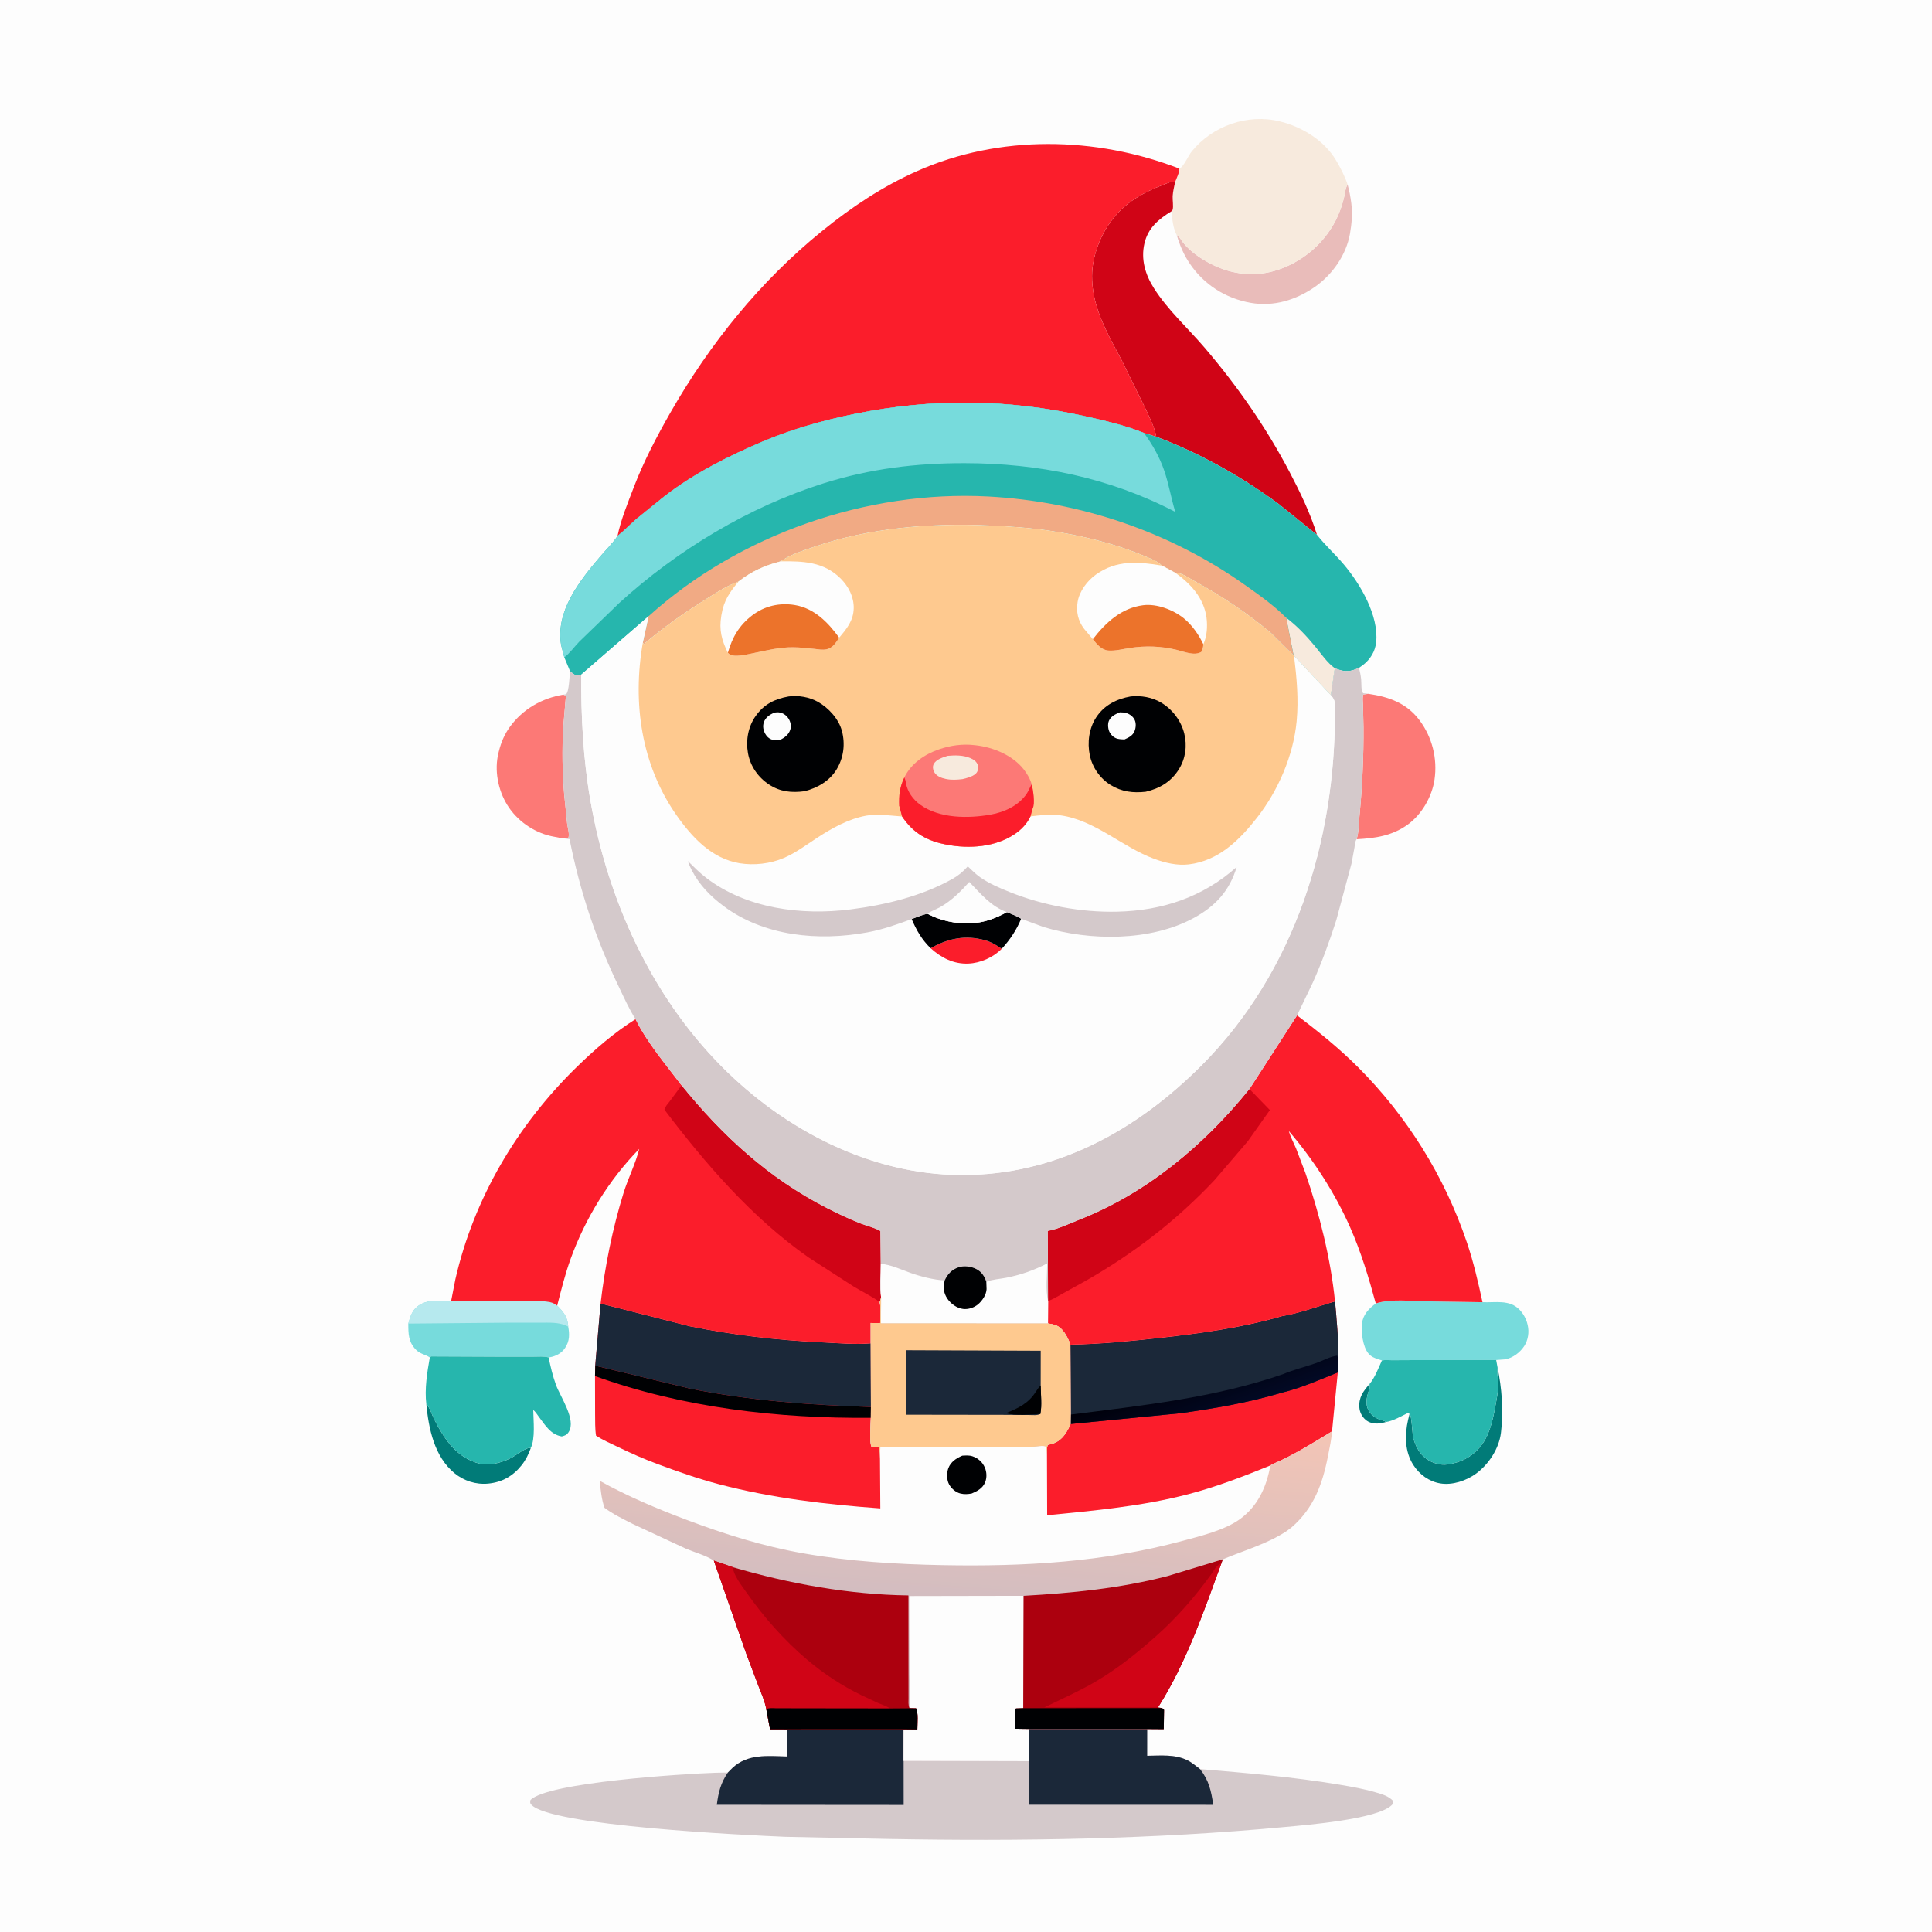 <svg version="1.1" xmlns="http://www.w3.org/2000/svg" style="display: block;" viewBox="0 0 2048 2048" width="1024" height="1024">
<defs>
	<linearGradient id="Gradient1" gradientUnits="userSpaceOnUse" x1="1269.16" y1="1452.85" x2="1286.67" y2="1500.91">
		<stop class="stop0" offset="0" stop-opacity="1" stop-color="rgb(0,0,10)"/>
		<stop class="stop1" offset="1" stop-opacity="1" stop-color="rgb(2,9,36)"/>
	</linearGradient>
	<linearGradient id="Gradient2" gradientUnits="userSpaceOnUse" x1="1027.81" y1="1492.11" x2="1012.55" y2="1693.53">
		<stop class="stop0" offset="0" stop-opacity="1" stop-color="rgb(243,197,182)"/>
		<stop class="stop1" offset="1" stop-opacity="1" stop-color="rgb(211,189,192)"/>
	</linearGradient>
</defs>
<path transform="translate(0,0)" fill="rgb(253,253,253)" d="M -0 -0 L 2048 0 L 2048 2048 L -0 2048 L -0 -0 z"/>
<path transform="translate(0,0)" fill="rgb(1,123,120)" d="M 1451.74 1467.2 L 1452.02 1468.77 C 1452.41 1471.56 1451.11 1473.65 1450.32 1476.22 C 1447.54 1485.25 1447.39 1493.76 1455.18 1500.56 C 1458.65 1503.58 1462.07 1504.78 1466.43 1506.01 C 1468.2 1506.51 1467.51 1506.23 1469.08 1507.44 C 1466.68 1508.11 1464.27 1508.7 1461.78 1508.93 C 1456.64 1509.4 1451.35 1508.41 1447.39 1504.87 C 1443.66 1501.54 1441.33 1496.93 1440.97 1491.95 C 1440.2 1481.38 1445.07 1474.74 1451.74 1467.2 z"/>
<path transform="translate(0,0)" fill="rgb(0,1,3)" d="M 1020.09 1543.06 C 1023.64 1542.88 1027.35 1542.55 1030.78 1543.69 C 1036.73 1545.68 1041.42 1549.79 1043.92 1555.55 C 1046.03 1560.42 1046.29 1566.42 1044.23 1571.38 C 1041.61 1577.7 1035.97 1580.7 1030 1583.18 C 1026.06 1583.9 1022.22 1584.18 1018.27 1583.23 C 1013.23 1582.03 1008.55 1578 1006.08 1573.5 C 1003.45 1568.73 1003.41 1561.53 1005.23 1556.5 C 1007.71 1549.66 1013.74 1545.77 1020.09 1543.06 z"/>
<path transform="translate(0,0)" fill="rgb(1,123,120)" d="M 451.942 1488.56 L 453.162 1489.99 C 456.355 1493.93 457.792 1499.63 460.084 1504.16 C 469.868 1523.5 481.881 1542.54 503.5 1550.03 L 504.969 1550.56 C 517.189 1554.71 531.086 1550.92 542.115 1545.29 C 546.852 1542.87 558.118 1533.63 562.661 1534.95 C 560.475 1541.3 557.147 1547.91 552.945 1553.19 C 543.791 1564.7 532.205 1571.28 517.468 1572.68 C 504.475 1573.91 491.632 1569.78 481.616 1561.5 C 460.412 1543.96 454.356 1514.44 451.942 1488.56 z"/>
<path transform="translate(0,0)" fill="rgb(1,123,120)" d="M 1494.17 1498.94 C 1496.73 1500.6 1496.91 1520.9 1498.4 1525.5 L 1498.92 1527 C 1501.42 1534.48 1505.12 1541.14 1511.5 1545.99 C 1517.9 1550.86 1526.51 1553.46 1534.48 1552.36 C 1549.69 1550.27 1562.7 1543.06 1571.59 1530.36 C 1580.34 1517.87 1583.39 1500.6 1586.01 1485.85 C 1587.51 1477.42 1589.23 1468.08 1587.57 1459.55 C 1587.02 1456.67 1587.19 1454.05 1587.38 1451.14 L 1587.49 1449.74 C 1591.88 1470.96 1593.91 1495.93 1591.2 1517.5 L 1591.03 1518.99 C 1589.03 1535.48 1578.13 1552.18 1564.81 1561.99 C 1554.48 1569.6 1539.54 1574.64 1526.71 1572.46 C 1514.74 1570.44 1504.71 1563.03 1498.22 1552.97 C 1489.02 1538.73 1488.96 1521.05 1492.65 1505.02 L 1494.17 1498.94 z"/>
<path transform="translate(0,0)" fill="rgb(233,188,186)" d="M 1247.43 249.266 C 1249.47 249.483 1252.87 255.701 1254.36 257.5 C 1262.35 267.162 1273.25 274.482 1284.33 280.096 C 1306.51 291.331 1331.02 293.946 1354.84 285.95 C 1384.96 275.839 1409.87 252.389 1420.81 222.357 C 1422.64 217.328 1424.13 212.232 1425.27 207 C 1425.99 203.735 1426.25 199.881 1427.85 196.948 L 1428.54 195.773 C 1430.42 202.404 1431.57 208.613 1432.44 215.429 C 1433.82 226.255 1432.91 237.035 1431.04 247.726 C 1427.11 270.258 1412.37 291.233 1393.75 304.164 C 1373.73 318.071 1350.03 325.346 1325.6 320.981 C 1299.16 316.256 1276.4 301.814 1261.26 279.5 C 1254.8 269.979 1250.68 260.238 1247.43 249.266 z"/>
<path transform="translate(0,0)" fill="rgb(252,121,118)" d="M 597.216 736.368 L 599.886 737.5 L 596.997 771.5 C 595.732 795.046 596.067 818.652 598.054 842.156 L 601.204 873.085 C 601.763 877.285 603.912 884.265 602.5 888.16 L 593.435 888.184 L 583.96 886.282 C 565.267 882.038 547.851 869.717 537.77 853.403 C 527.836 837.327 523.808 816.43 528.429 797.922 L 528.921 796 C 531.218 786.797 534.867 778.267 540.448 770.558 C 554.085 751.72 574.549 739.994 597.216 736.368 z"/>
<path transform="translate(0,0)" fill="rgb(119,219,220)" d="M 478.245 1378.93 L 550.521 1379.53 C 560.631 1379.61 573.239 1378.28 583 1380.32 C 585.833 1380.91 588.33 1382.33 590.64 1384.02 C 597.347 1390.72 601.917 1396.38 602.327 1406.25 C 603.813 1414.52 603.913 1421.46 599.043 1428.83 C 595.232 1434.6 589.12 1437.75 582.477 1438.84 L 581.553 1438.98 C 576.55 1437.54 570.571 1438.17 565.37 1438.17 L 534.54 1438.2 L 457 1437.86 L 455.599 1438.98 C 450.567 1435.56 445.589 1435.54 440.844 1430.68 C 432.791 1422.44 432.821 1413.81 432.816 1403.05 C 434.376 1397.49 436.104 1391.35 440.176 1387.05 C 450.014 1376.67 465.246 1378.89 478.245 1378.93 z"/>
<path transform="translate(0,0)" fill="rgb(182,233,238)" d="M 478.245 1378.93 L 550.521 1379.53 C 560.631 1379.61 573.239 1378.28 583 1380.32 C 585.833 1380.91 588.33 1382.33 590.64 1384.02 C 597.347 1390.72 601.917 1396.38 602.327 1406.25 L 601.45 1405.83 L 599.963 1405.18 C 591.564 1401.45 582.012 1402.12 573.017 1402.09 L 539.552 1402.08 L 432.816 1403.05 C 434.376 1397.49 436.104 1391.35 440.176 1387.05 C 450.014 1376.67 465.246 1378.89 478.245 1378.93 z"/>
<path transform="translate(0,0)" fill="rgb(252,121,118)" d="M 1450.49 735.457 C 1472.15 738.617 1491 745.247 1504.61 763.308 C 1518.15 781.272 1523.93 804.098 1520.65 826.429 C 1518.01 844.414 1507.22 863.154 1492.56 873.881 C 1476.09 885.933 1458 888.626 1438.06 889.626 C 1440.48 882.294 1440.38 872.677 1441.12 864.902 C 1444.12 833.461 1445.57 802.268 1445.36 770.676 L 1444.84 747.406 C 1444.74 743.872 1444.1 739.635 1445.11 736.223 L 1450.49 735.457 z"/>
<path transform="translate(0,0)" fill="rgb(119,219,220)" d="M 1458.38 1381.74 C 1474.03 1376.55 1495.52 1379.32 1512.06 1379.46 L 1571.5 1380.39 C 1585.15 1381.02 1600.26 1377.27 1610.87 1388.47 C 1614.79 1392.62 1617.8 1397.95 1619.1 1403.5 L 1619.38 1404.6 C 1621.16 1412.06 1619.91 1420.44 1615.76 1426.88 C 1611.38 1433.67 1603.56 1439.58 1595.5 1440.99 L 1586 1441.69 L 1498 1441.8 L 1475.76 1441.91 C 1472.34 1441.92 1468.2 1441.43 1464.89 1442.16 L 1461.5 1441.05 C 1457.1 1439.64 1453.58 1438.3 1450.5 1434.65 C 1444.68 1427.73 1442.68 1411.81 1443.76 1402.98 C 1444.95 1393.32 1451.02 1387.27 1458.38 1381.74 z"/>
<path transform="translate(0,0)" fill="rgb(38,182,173)" d="M 1464.89 1442.16 C 1468.2 1441.43 1472.34 1441.92 1475.76 1441.91 L 1498 1441.8 L 1586 1441.69 L 1587.49 1449.74 L 1587.38 1451.14 C 1587.19 1454.05 1587.02 1456.67 1587.57 1459.55 C 1589.23 1468.08 1587.51 1477.42 1586.01 1485.85 C 1583.39 1500.6 1580.34 1517.87 1571.59 1530.36 C 1562.7 1543.06 1549.69 1550.27 1534.48 1552.36 C 1526.51 1553.46 1517.9 1550.86 1511.5 1545.99 C 1505.12 1541.14 1501.42 1534.48 1498.92 1527 L 1498.4 1525.5 C 1496.91 1520.9 1496.73 1500.6 1494.17 1498.94 L 1492.82 1497.64 C 1485.66 1501.08 1476.94 1506.3 1469.08 1507.44 C 1467.51 1506.23 1468.2 1506.51 1466.43 1506.01 C 1462.07 1504.78 1458.65 1503.58 1455.18 1500.56 C 1447.39 1493.76 1447.54 1485.25 1450.32 1476.22 C 1451.11 1473.65 1452.41 1471.56 1452.02 1468.77 L 1451.74 1467.2 C 1457.55 1460.08 1461.08 1450.5 1464.89 1442.16 z"/>
<path transform="translate(0,0)" fill="rgb(38,182,173)" d="M 455.599 1438.98 L 457 1437.86 L 534.54 1438.2 L 565.37 1438.17 C 570.571 1438.17 576.55 1437.54 581.553 1438.98 C 583.62 1448.84 585.886 1458.53 589.341 1468.02 C 593.899 1480.53 611.146 1505.15 602.821 1518 C 600.668 1521.32 599.082 1521.68 595.5 1522.69 C 583.677 1520.75 577.833 1510.67 571.159 1501.84 C 569.504 1499.65 567.497 1496.26 565.257 1494.76 C 565.433 1506.3 567.561 1524.6 562.661 1534.95 C 558.118 1533.63 546.852 1542.87 542.115 1545.29 C 531.086 1550.92 517.189 1554.71 504.969 1550.56 L 503.5 1550.03 C 481.881 1542.54 469.868 1523.5 460.084 1504.16 C 457.792 1499.63 456.355 1493.93 453.162 1489.99 L 451.942 1488.56 C 449.937 1472.52 452.781 1454.82 455.599 1438.98 z"/>
<path transform="translate(0,0)" fill="rgb(247,234,221)" d="M 1249.93 178.654 L 1251.12 178.103 C 1254.85 176.191 1259.95 164.636 1263.14 160.687 C 1285.38 133.176 1322.84 120.183 1357.16 128.792 C 1380.66 134.688 1403.96 149.011 1416.44 170.24 C 1421.21 178.353 1425.63 186.803 1428.54 195.773 L 1427.85 196.948 C 1426.25 199.881 1425.99 203.735 1425.27 207 C 1424.13 212.232 1422.64 217.328 1420.81 222.357 C 1409.87 252.389 1384.96 275.839 1354.84 285.95 C 1331.02 293.946 1306.51 291.331 1284.33 280.096 C 1273.25 274.482 1262.35 267.162 1254.36 257.5 C 1252.87 255.701 1249.47 249.483 1247.43 249.266 C 1243.65 242.739 1242.48 231.602 1241.64 224.081 C 1242.09 223.554 1242.76 223.155 1242.99 222.5 C 1244.12 219.261 1242.85 211.643 1243.09 207.82 C 1243.4 202.88 1244.68 197.788 1245.67 192.934 C 1246.92 189.565 1250.9 181.746 1249.93 178.654 z"/>
<path transform="translate(0,0)" fill="rgb(208,4,22)" d="M 1225.68 462.989 C 1224.21 453.764 1219.09 443.959 1215.32 435.414 L 1189.16 382.174 C 1177.6 360.259 1164.62 338.032 1159.7 313.5 C 1157.58 302.887 1156.87 291.145 1158.56 280.418 C 1162.74 253.898 1177.43 228.723 1199.38 213.189 C 1209.86 205.775 1221.98 200.005 1233.97 195.5 C 1238.11 193.943 1241.22 192.155 1245.67 192.934 C 1244.68 197.788 1243.4 202.88 1243.09 207.82 C 1242.85 211.643 1244.12 219.261 1242.99 222.5 C 1242.76 223.155 1242.09 223.554 1241.64 224.081 C 1228.01 232.423 1216.96 241.634 1213.16 257.979 C 1209.21 274.935 1214.02 290.991 1223.12 305.376 C 1237.89 328.721 1259.05 347.616 1276.9 368.524 C 1311.82 409.427 1342.03 452.795 1367.07 500.477 C 1378.03 521.33 1389.18 544.369 1396.05 566.936 L 1354.88 533.783 C 1315.15 504.699 1271.83 480.324 1225.68 462.989 z"/>
<path transform="translate(0,0)" fill="rgb(251,29,43)" d="M 636.629 1381.84 L 730.815 1405.85 C 777.191 1415.32 823.981 1420.74 871.239 1422.95 C 888.015 1423.74 906.337 1425.48 923.013 1424.03 L 923.217 1491.43 L 923.13 1502.95 C 923.088 1509.41 921.165 1528.95 924 1533.82 L 931.5 1534.2 C 933.092 1537.54 932.675 1542.42 932.811 1546.1 L 933.185 1598.98 C 875.277 1594.74 818.636 1588.13 762.279 1573.39 C 740.286 1567.64 718.756 1560.02 697.45 1552.14 C 682.852 1546.73 668.823 1540.49 654.804 1533.75 C 647.078 1530.04 639.028 1526.54 631.818 1521.88 C 630.634 1514.39 630.933 1506.55 630.809 1498.96 L 630.731 1458.7 L 630.952 1447.67 L 636.629 1381.84 z"/>
<path transform="translate(0,0)" fill="rgb(0,1,3)" d="M 630.952 1447.67 L 730.785 1471.83 C 793.958 1484.67 858.879 1489.49 923.217 1491.43 L 923.13 1502.95 C 824.723 1503.82 723.662 1492.2 630.731 1458.7 L 630.952 1447.67 z"/>
<path transform="translate(0,0)" fill="rgb(27,40,57)" d="M 636.629 1381.84 L 730.815 1405.85 C 777.191 1415.32 823.981 1420.74 871.239 1422.95 C 888.015 1423.74 906.337 1425.48 923.013 1424.03 L 923.217 1491.43 C 858.879 1489.49 793.958 1484.67 730.785 1471.83 L 630.952 1447.67 L 636.629 1381.84 z"/>
<path transform="translate(0,0)" fill="rgb(251,29,43)" d="M 1415.18 1379.59 C 1415.95 1387.32 1420.39 1435.66 1418.37 1439.69 L 1418.13 1454.83 L 1412.03 1517.3 C 1391.95 1529.41 1370.85 1542.82 1349.19 1551.93 L 1346.59 1553.45 C 1317.97 1565.14 1289.42 1576.13 1259.46 1583.95 C 1210.48 1596.74 1160.22 1601.29 1110.03 1606.22 L 1109.82 1541.42 C 1109.86 1538.36 1109.56 1534.8 1110.5 1531.87 L 1117 1529.91 C 1126.09 1526.54 1131.23 1517.95 1134.84 1509.52 L 1134.99 1499.51 L 1134.66 1425.42 C 1166.53 1424.79 1198.21 1421.7 1229.88 1418.19 C 1272.85 1413.43 1317.48 1407.23 1359.06 1395.17 C 1377.78 1392.07 1396.85 1384.78 1415.18 1379.59 z"/>
<path transform="translate(0,0)" fill="rgb(27,40,57)" d="M 1415.18 1379.59 C 1415.95 1387.32 1420.39 1435.66 1418.37 1439.69 L 1418.13 1454.83 C 1398.8 1462.7 1378.52 1471.57 1358.25 1476.43 C 1323.4 1486.88 1287.46 1493 1251.5 1498.06 L 1134.84 1509.52 L 1134.99 1499.51 L 1134.66 1425.42 C 1166.53 1424.79 1198.21 1421.7 1229.88 1418.19 C 1272.85 1413.43 1317.48 1407.23 1359.06 1395.17 C 1377.78 1392.07 1396.85 1384.78 1415.18 1379.59 z"/>
<path transform="translate(0,0)" fill="url(#Gradient1)" d="M 1360.1 1456.67 C 1371.23 1451.93 1383.23 1449.08 1394.66 1445.1 C 1401.86 1442.59 1410.04 1437.95 1417.5 1437.04 L 1418.37 1439.69 L 1418.13 1454.83 C 1398.8 1462.7 1378.52 1471.57 1358.25 1476.43 C 1323.4 1486.88 1287.46 1493 1251.5 1498.06 L 1134.84 1509.52 L 1134.99 1499.51 C 1210.88 1489.9 1287.37 1481.82 1360.1 1456.67 z"/>
<path transform="translate(0,0)" fill="rgb(212,201,203)" d="M 834.29 1833.13 L 957.957 1833.08 L 957.87 1866.55 L 1091.1 1866.91 L 1090.93 1832.74 L 1216.05 1832.81 L 1216.03 1861.19 C 1230.4 1861.01 1245.31 1859.42 1258.63 1865.92 C 1263.56 1868.34 1267.7 1872.03 1272.06 1875.3 C 1321.61 1879.5 1370.91 1883.62 1420 1891.85 C 1433.09 1894.05 1446.41 1896.41 1459.15 1900.21 C 1465.82 1902.21 1471.79 1903.88 1476.76 1909.04 C 1476.77 1911.67 1477.07 1911.8 1475.17 1913.62 C 1459.58 1928.59 1384.85 1934.55 1362.7 1936.63 C 1222.65 1949.77 1081.57 1951.98 940.973 1949.38 L 832.54 1947.12 C 792.605 1945.44 582.228 1935.6 563.025 1912.81 C 561.488 1910.99 562.079 1910.45 562.254 1908.21 C 580.032 1889.24 726.458 1880.25 758.425 1879.21 L 771.579 1878.96 L 776.38 1874.14 C 792.583 1858.88 813.857 1861.39 834.288 1861.96 L 834.29 1833.13 z"/>
<path transform="translate(0,0)" fill="rgb(27,40,57)" d="M 1090.93 1832.74 L 1216.05 1832.81 L 1216.03 1861.19 C 1230.4 1861.01 1245.31 1859.42 1258.63 1865.92 C 1263.56 1868.34 1267.7 1872.03 1272.06 1875.3 C 1281.52 1887.23 1283.94 1898.53 1286.11 1913.19 L 1091.17 1913.11 L 1091.1 1866.91 L 1090.93 1832.74 z"/>
<path transform="translate(0,0)" fill="rgb(27,40,57)" d="M 834.29 1833.13 L 957.957 1833.08 L 957.87 1866.55 L 957.928 1913.31 L 759.862 1913.15 C 761.506 1900.03 764.01 1889.97 771.579 1878.96 L 776.38 1874.14 C 792.583 1858.88 813.857 1861.39 834.288 1861.96 L 834.29 1833.13 z"/>
<path transform="translate(0,0)" fill="rgb(251,29,43)" d="M 673.71 1080.33 C 685.877 1105.21 705.81 1128.42 722.458 1150.48 C 765.673 1203.86 814.642 1248.96 876.285 1280.47 C 887.955 1286.44 899.857 1292.12 912.057 1296.91 C 918.596 1299.48 927.312 1301.39 933.246 1304.95 L 933.578 1339.72 L 933.66 1339.79 C 933.732 1351.29 932.653 1364.09 933.983 1375.43 L 932.555 1380.22 C 933.942 1387.19 933.1 1395.37 933.026 1402.52 L 922.995 1402.44 L 923.013 1424.03 C 906.337 1425.48 888.015 1423.74 871.239 1422.95 C 823.981 1420.74 777.191 1415.32 730.815 1405.85 L 636.629 1381.84 C 641.187 1342.5 649.275 1302.29 661.001 1264.5 C 665.828 1248.94 673.742 1233.55 677.58 1217.92 C 645.51 1250.76 620.535 1291.27 604.909 1334.38 C 599.06 1350.52 594.899 1367.4 590.64 1384.02 C 588.33 1382.33 585.833 1380.91 583 1380.32 C 573.239 1378.28 560.631 1379.61 550.521 1379.53 L 478.245 1378.93 L 482.664 1356.31 C 502.256 1270.36 548.351 1192.62 611.142 1131.27 C 630.208 1112.64 651.087 1094.53 673.71 1080.33 z"/>
<path transform="translate(0,0)" fill="rgb(208,4,22)" d="M 722.458 1150.48 C 765.673 1203.86 814.642 1248.96 876.285 1280.47 C 887.955 1286.44 899.857 1292.12 912.057 1296.91 C 918.596 1299.48 927.312 1301.39 933.246 1304.95 L 933.578 1339.72 L 933.66 1339.79 C 933.732 1351.29 932.653 1364.09 933.983 1375.43 L 932.555 1380.22 C 924.142 1374.16 914.314 1369.44 905.397 1364.1 L 857.241 1333.04 C 797.535 1291.24 748.078 1234.06 704.334 1176.32 C 705.032 1172.98 708.142 1169.79 710.204 1167.09 L 722.458 1150.48 z"/>
<path transform="translate(0,0)" fill="rgb(251,29,43)" d="M 1374.95 1076.32 C 1397.42 1093.39 1419.49 1111.16 1439.47 1131.14 C 1491.63 1183.28 1531.35 1247.13 1554.97 1317.03 C 1561.92 1337.61 1566.93 1359.15 1571.5 1380.39 L 1512.06 1379.46 C 1495.52 1379.32 1474.03 1376.55 1458.38 1381.74 C 1451.07 1354.69 1442.76 1327.27 1431.46 1301.59 C 1415.29 1264.83 1392.33 1229.3 1366.14 1198.88 C 1367.94 1205.11 1371.24 1211.19 1373.79 1217.17 L 1383.74 1243.29 C 1398.69 1286.73 1410.55 1333.8 1415.18 1379.59 C 1396.85 1384.78 1377.78 1392.07 1359.06 1395.17 C 1317.48 1407.23 1272.85 1413.43 1229.88 1418.19 C 1198.21 1421.7 1166.53 1424.79 1134.66 1425.42 C 1133.04 1420.78 1130.79 1415.94 1127.84 1412 C 1122.76 1405.22 1118.82 1404.16 1110.88 1402.92 L 1110.98 1379.07 L 1110.66 1304.85 C 1121.45 1302.99 1133.61 1297.09 1143.91 1293.04 C 1215.77 1264.78 1276.36 1213.99 1324.48 1154.39 L 1374.95 1076.32 z"/>
<path transform="translate(0,0)" fill="rgb(208,4,22)" d="M 1324.48 1154.39 L 1346.18 1176.76 L 1345.5 1177.59 L 1322.81 1209.66 L 1287.28 1251.15 C 1246.59 1294.21 1201.68 1328.82 1150.25 1358.07 L 1124.99 1372.06 C 1120.57 1374.45 1115.77 1377.58 1110.98 1379.07 L 1110.66 1304.85 C 1121.45 1302.99 1133.61 1297.09 1143.91 1293.04 C 1215.77 1264.78 1276.36 1213.99 1324.48 1154.39 z"/>
<path transform="translate(0,0)" fill="url(#Gradient2)" d="M 1412.03 1517.3 C 1411.4 1526.02 1409.44 1534.7 1407.77 1543.26 C 1401.96 1573.12 1392.73 1598.66 1369.03 1619.16 L 1364 1622.93 C 1343.3 1636.68 1319.1 1643.31 1296.41 1652.88 L 1294.71 1657.16 C 1275.71 1708.99 1257.39 1762.98 1227.55 1809.86 L 1231.93 1810.67 L 1233.94 1812.53 L 1233.61 1832.96 L 1216.05 1832.81 L 1090.93 1832.74 L 1091.1 1866.91 L 957.87 1866.55 L 957.957 1833.08 L 834.29 1833.13 L 816.278 1833.09 L 812.311 1811.78 C 810.769 1803.25 807.005 1794.93 803.888 1786.86 L 791.115 1753.08 L 775.214 1707.52 L 756.672 1654.28 C 748.446 1648.82 736.373 1645.55 727.177 1641.69 L 670.897 1615.52 C 660.724 1610.32 649.963 1605.21 640.818 1598.35 C 637.566 1589.41 636.806 1579.05 635.59 1569.67 C 664.952 1586.01 696.462 1599.3 727.882 1611.11 C 768.533 1626.4 808.75 1639.05 851.595 1646.6 C 900.051 1655.14 950.644 1658.2 999.795 1659.11 C 1085.79 1660.7 1169.81 1655.95 1253.28 1633.45 C 1272.51 1628.27 1297.78 1622.21 1313.99 1610.61 C 1333.25 1596.82 1342.64 1576.18 1346.59 1553.45 L 1349.19 1551.93 C 1370.85 1542.82 1391.95 1529.41 1412.03 1517.3 z"/>
<path transform="translate(0,0)" fill="rgb(253,253,253)" d="M 963.978 1810.27 C 965.208 1798.82 964.082 1786 964.086 1774.43 L 963.785 1691.85 L 1085.05 1691.62 L 1084.68 1810.77 L 1077 1811.03 C 1074.62 1814.55 1076.01 1827.69 1076 1832.52 L 1090.93 1832.74 L 1091.1 1866.91 L 957.87 1866.55 L 957.957 1833.08 L 972.42 1833.25 C 972.358 1828.25 973.616 1814.45 971 1810.94 L 964.181 1810.82 L 963.978 1810.27 z"/>
<path transform="translate(0,0)" fill="rgb(172,0,14)" d="M 756.672 1654.28 L 776.761 1661.26 C 836.726 1678.87 900.319 1690.38 962.969 1691.2 L 963.044 1776.63 L 963.086 1800.34 C 963.092 1803.28 962.66 1807.61 963.978 1810.27 L 964.181 1810.82 L 971 1810.94 C 973.616 1814.45 972.358 1828.25 972.42 1833.25 L 957.957 1833.08 L 834.29 1833.13 L 816.278 1833.09 L 812.311 1811.78 C 810.769 1803.25 807.005 1794.93 803.888 1786.86 L 791.115 1753.08 L 775.214 1707.52 L 756.672 1654.28 z"/>
<path transform="translate(0,0)" fill="rgb(208,4,22)" d="M 756.672 1654.28 L 776.761 1661.26 C 777.441 1669.53 785.942 1680.44 790.717 1687.26 C 809.508 1714.12 830.865 1738.37 855.889 1759.61 C 873.387 1774.46 892.551 1786.94 913.184 1797 L 931.195 1805.42 C 935.023 1807.06 939.951 1808.43 943.193 1810.98 L 964.181 1810.82 L 971 1810.94 C 973.616 1814.45 972.358 1828.25 972.42 1833.25 L 957.957 1833.08 L 834.29 1833.13 L 816.278 1833.09 L 812.311 1811.78 C 810.769 1803.25 807.005 1794.93 803.888 1786.86 L 791.115 1753.08 L 775.214 1707.52 L 756.672 1654.28 z"/>
<path transform="translate(0,0)" fill="rgb(0,1,3)" d="M 964.181 1810.82 L 971 1810.94 C 973.616 1814.45 972.358 1828.25 972.42 1833.25 L 957.957 1833.08 L 834.29 1833.13 L 816.278 1833.09 L 812.311 1811.78 C 814.936 1810.23 819.235 1810.79 822.284 1810.8 L 846.332 1810.86 L 943.193 1810.98 L 964.181 1810.82 z"/>
<path transform="translate(0,0)" fill="rgb(172,0,14)" d="M 1085.05 1691.62 C 1137.2 1688.66 1186.64 1683.79 1237.41 1670.76 L 1295.45 1653.13 L 1296.41 1652.88 L 1294.71 1657.16 C 1275.71 1708.99 1257.39 1762.98 1227.55 1809.86 L 1231.93 1810.67 L 1233.94 1812.53 L 1233.61 1832.96 L 1216.05 1832.81 L 1090.93 1832.74 L 1076 1832.52 C 1076.01 1827.69 1074.62 1814.55 1077 1811.03 L 1084.68 1810.77 L 1085.05 1691.62 z"/>
<path transform="translate(0,0)" fill="rgb(0,1,3)" d="M 1231.93 1810.67 L 1233.94 1812.53 L 1233.61 1832.96 L 1216.05 1832.81 L 1090.93 1832.74 L 1076 1832.52 C 1076.01 1827.69 1074.62 1814.55 1077 1811.03 L 1084.68 1810.77 L 1231.93 1810.67 z"/>
<path transform="translate(0,0)" fill="rgb(208,4,22)" d="M 1294.71 1657.16 C 1275.71 1708.99 1257.39 1762.98 1227.55 1809.86 L 1107.1 1809.88 C 1125.53 1800.89 1144.59 1792.46 1162.26 1782.05 C 1185.03 1768.62 1205.44 1752.14 1225.17 1734.63 C 1247.3 1714.99 1266.03 1693.43 1283.37 1669.59 C 1286.87 1664.78 1288.89 1659.43 1294.71 1657.16 z"/>
<path transform="translate(0,0)" fill="rgb(251,29,43)" d="M 654.599 568.119 C 658.188 550.735 665.502 533.093 671.846 516.504 C 682.279 489.221 696.158 462.754 710.638 437.422 C 752.521 364.149 805.918 297.989 871.601 244.745 C 902.774 219.476 935.366 197.717 972.173 181.358 C 1059.47 142.56 1161.45 144.49 1249.93 178.654 C 1250.9 181.746 1246.92 189.565 1245.67 192.934 C 1241.22 192.155 1238.11 193.943 1233.97 195.5 C 1221.98 200.005 1209.86 205.775 1199.38 213.189 C 1177.43 228.723 1162.74 253.898 1158.56 280.418 C 1156.87 291.145 1157.58 302.887 1159.7 313.5 C 1164.62 338.032 1177.6 360.259 1189.16 382.174 L 1215.32 435.414 C 1219.09 443.959 1224.21 453.764 1225.68 462.989 L 1212.64 458.947 C 1192.65 450.838 1170.04 445.646 1149 440.971 C 1067.62 422.89 988.314 422.098 906.623 438.648 C 873.302 445.399 839.926 454.742 808.582 468.007 C 771.959 483.507 735.258 502.069 703.756 526.531 L 674.389 550.29 C 667.786 556.113 661.511 562.702 654.599 568.119 z"/>
<path transform="translate(0,0)" fill="rgb(38,182,173)" d="M 654.599 568.119 C 661.511 562.702 667.786 556.113 674.389 550.29 L 703.756 526.531 C 735.258 502.069 771.959 483.507 808.582 468.007 C 839.926 454.742 873.302 445.399 906.623 438.648 C 988.314 422.098 1067.62 422.89 1149 440.971 C 1170.04 445.646 1192.65 450.838 1212.64 458.947 L 1225.68 462.989 C 1271.83 480.324 1315.15 504.699 1354.88 533.783 L 1396.05 566.936 L 1396.6 567.629 C 1405.33 578.491 1415.81 587.992 1424.8 598.696 C 1442.15 619.362 1461.62 652.532 1458.82 680.569 C 1457.83 690.463 1452.61 698.905 1444.89 704.912 L 1440.6 707.936 L 1437.87 709.118 C 1429.21 712.696 1423.38 711.809 1414.99 708.356 L 1410.77 737.033 L 1371.78 695.447 L 1371.24 694.691 L 1347.54 671.193 C 1322.47 649.883 1294.61 631.501 1265.78 615.699 C 1260.24 612.66 1252.46 606.824 1246.14 607.337 L 1231.62 599.534 C 1227 594.574 1219.23 591.99 1213.07 589.373 C 1181.84 576.103 1146.31 567.641 1112.81 562.584 C 1091.69 559.394 1069.99 557.991 1048.65 557.031 C 986.527 554.234 921.055 559.461 862 579.975 C 850.976 583.805 837.01 588.07 827.608 595.026 C 810.449 599.51 797.088 605.42 782.954 616.377 C 771.043 620.557 759.218 628.305 748.539 634.988 C 725.527 649.387 703.114 665.036 682.497 682.725 L 681.417 681.277 L 687.652 653.11 L 616.104 715.19 C 614.94 715.488 613.251 716.043 612 716.032 C 609.076 716.005 606.398 713.227 604.265 711.453 L 598.161 696.783 L 594.847 683.957 C 588.605 647.713 614.618 615.461 636.516 589.637 C 642.106 583.045 648.919 576.498 653.734 569.418 L 654.599 568.119 z"/>
<path transform="translate(0,0)" fill="rgb(247,234,221)" d="M 1363.41 654.833 C 1374.86 663.348 1384.93 674.149 1394 685.113 C 1400.43 692.879 1406.79 702.47 1414.99 708.356 L 1410.77 737.033 L 1371.78 695.447 L 1371.24 694.691 L 1363.41 654.833 z"/>
<path transform="translate(0,0)" fill="rgb(241,170,132)" d="M 687.652 653.11 C 783.336 566.617 919.005 519.409 1047.54 526.299 C 1144.91 531.519 1239.83 563.525 1319.55 619.949 C 1334.54 630.558 1350.49 641.785 1363.41 654.833 L 1371.24 694.691 L 1347.54 671.193 C 1322.47 649.883 1294.61 631.501 1265.78 615.699 C 1260.24 612.66 1252.46 606.824 1246.14 607.337 L 1231.62 599.534 C 1227 594.574 1219.23 591.99 1213.07 589.373 C 1181.84 576.103 1146.31 567.641 1112.81 562.584 C 1091.69 559.394 1069.99 557.991 1048.65 557.031 C 986.527 554.234 921.055 559.461 862 579.975 C 850.976 583.805 837.01 588.07 827.608 595.026 C 810.449 599.51 797.088 605.42 782.954 616.377 C 771.043 620.557 759.218 628.305 748.539 634.988 C 725.527 649.387 703.114 665.036 682.497 682.725 L 681.417 681.277 L 687.652 653.11 z"/>
<path transform="translate(0,0)" fill="rgb(119,219,220)" d="M 654.599 568.119 C 661.511 562.702 667.786 556.113 674.389 550.29 L 703.756 526.531 C 735.258 502.069 771.959 483.507 808.582 468.007 C 839.926 454.742 873.302 445.399 906.623 438.648 C 988.314 422.098 1067.62 422.89 1149 440.971 C 1170.04 445.646 1192.65 450.838 1212.64 458.947 C 1221.64 471.174 1229.26 484.575 1234.17 499 C 1239.04 513.283 1241.49 528.231 1245.84 542.638 C 1176.08 506.296 1100.99 491.106 1022.64 490.978 C 971.033 490.893 922.4 496.84 873.061 512.348 C 793.804 537.261 717.731 583.216 656.462 639.146 L 614.131 680.113 C 609.162 685.149 603.821 692.728 598.161 696.783 L 594.847 683.957 C 588.605 647.713 614.618 615.461 636.516 589.637 C 642.106 583.045 648.919 576.498 653.734 569.418 L 654.599 568.119 z"/>
<path transform="translate(0,0)" fill="rgb(212,201,203)" d="M 1414.99 708.356 C 1423.38 711.809 1429.21 712.696 1437.87 709.118 L 1440.6 707.936 C 1441.61 712.049 1442.5 716.129 1442.91 720.35 C 1443.29 724.194 1442.58 732.121 1445 734.848 L 1450.49 735.457 L 1445.11 736.223 C 1444.1 739.635 1444.74 743.872 1444.84 747.406 L 1445.36 770.676 C 1445.57 802.268 1444.12 833.461 1441.12 864.902 C 1440.38 872.677 1440.48 882.294 1438.06 889.626 C 1436.32 892.037 1436.25 895.709 1435.78 898.59 L 1432.64 915.501 L 1416.59 975.238 C 1409.39 997.794 1401.34 1019.87 1391.66 1041.5 L 1374.95 1076.32 L 1324.48 1154.39 C 1276.36 1213.99 1215.77 1264.78 1143.91 1293.04 C 1133.61 1297.09 1121.45 1302.99 1110.66 1304.85 L 1110.98 1379.07 L 1110.88 1402.92 C 1118.82 1404.16 1122.76 1405.22 1127.84 1412 C 1130.79 1415.94 1133.04 1420.78 1134.66 1425.42 L 1134.99 1499.51 L 1134.84 1509.52 C 1131.23 1517.95 1126.09 1526.54 1117 1529.91 L 1110.5 1531.87 C 1109.56 1534.8 1109.86 1538.36 1109.82 1541.42 L 1109.02 1533.5 C 1106.13 1531.95 1099.46 1533.29 1095.98 1533.47 L 1070.97 1534 L 933.169 1533.81 L 932.811 1546.1 C 932.675 1542.42 933.092 1537.54 931.5 1534.2 L 924 1533.82 C 921.165 1528.95 923.088 1509.41 923.13 1502.95 L 923.217 1491.43 L 923.013 1424.03 L 922.995 1402.44 L 933.026 1402.52 C 933.1 1395.37 933.942 1387.19 932.555 1380.22 L 933.983 1375.43 C 932.653 1364.09 933.732 1351.29 933.66 1339.79 L 933.578 1339.72 L 933.246 1304.95 C 927.312 1301.39 918.596 1299.48 912.057 1296.91 C 899.857 1292.12 887.955 1286.44 876.285 1280.47 C 814.642 1248.96 765.673 1203.86 722.458 1150.48 C 705.81 1128.42 685.877 1105.21 673.71 1080.33 C 666.802 1069.63 661.252 1056.99 655.721 1045.51 C 631.479 995.194 614.628 944.321 603.735 889.512 L 593.435 888.184 L 602.5 888.16 C 603.912 884.265 601.763 877.285 601.204 873.085 L 598.054 842.156 C 596.067 818.652 595.732 795.046 596.997 771.5 L 599.886 737.5 L 597.216 736.368 L 600 735.92 C 603.309 733.272 603.678 716.549 604.265 711.453 C 606.398 713.227 609.076 716.005 612 716.032 C 613.251 716.043 614.94 715.488 616.104 715.19 C 615.902 759.603 618.176 804.276 625.756 848.097 C 643.857 952.738 689.667 1054.47 764.933 1130.4 C 831.674 1197.72 922.859 1245.27 1019.15 1245.59 C 1119 1245.91 1204.84 1198.41 1273.91 1129.09 C 1372.6 1030.03 1415.6 890.952 1415.11 753.531 C 1415.08 746.359 1416 742.533 1410.77 737.033 L 1414.99 708.356 z"/>
<path transform="translate(0,0)" fill="rgb(253,253,253)" d="M 933.66 1339.79 C 943.843 1340.39 955.243 1345.76 964.882 1349.23 C 975.717 1353.13 989.922 1356.77 1001.37 1357.33 C 1004.52 1350.62 1008.69 1346.03 1015.85 1343.47 C 1021.9 1341.31 1029.82 1342.45 1035.39 1345.49 C 1040.75 1348.41 1043.7 1353.18 1045.55 1358.78 C 1052.06 1356.12 1059.81 1355.83 1066.72 1354.46 C 1082.18 1351.39 1096.08 1346.56 1110.07 1339.28 C 1110.08 1351.34 1108.16 1367.57 1110.98 1379.07 L 1110.88 1402.92 L 933.825 1402.83 L 933.983 1375.43 C 932.653 1364.09 933.732 1351.29 933.66 1339.79 z"/>
<path transform="translate(0,0)" fill="rgb(0,1,3)" d="M 1001.37 1357.33 C 1004.52 1350.62 1008.69 1346.03 1015.85 1343.47 C 1021.9 1341.31 1029.82 1342.45 1035.39 1345.49 C 1040.75 1348.41 1043.7 1353.18 1045.55 1358.78 L 1045.8 1366.5 C 1045.59 1372.39 1041.31 1378.72 1036.99 1382.46 C 1032.79 1386.1 1026.45 1388.26 1020.89 1387.54 C 1014.25 1386.67 1008.02 1382.17 1004.31 1376.74 C 999.893 1370.26 999.888 1364.79 1001.37 1357.33 z"/>
<path transform="translate(0,0)" fill="rgb(254,201,143)" d="M 932.555 1380.22 L 933.983 1375.43 L 933.825 1402.83 L 1110.88 1402.92 C 1118.82 1404.16 1122.76 1405.22 1127.84 1412 C 1130.79 1415.94 1133.04 1420.78 1134.66 1425.42 L 1134.99 1499.51 L 1134.84 1509.52 C 1131.23 1517.95 1126.09 1526.54 1117 1529.91 L 1110.5 1531.87 C 1109.56 1534.8 1109.86 1538.36 1109.82 1541.42 L 1109.02 1533.5 C 1106.13 1531.95 1099.46 1533.29 1095.98 1533.47 L 1070.97 1534 L 933.169 1533.81 L 932.811 1546.1 C 932.675 1542.42 933.092 1537.54 931.5 1534.2 L 924 1533.82 C 921.165 1528.95 923.088 1509.41 923.13 1502.95 L 923.217 1491.43 L 923.013 1424.03 L 922.995 1402.44 L 933.026 1402.52 C 933.1 1395.37 933.942 1387.19 932.555 1380.22 z"/>
<path transform="translate(0,0)" fill="rgb(27,40,57)" d="M 1102.8 1498.84 C 1099.4 1500.68 1095.02 1500 1091.25 1499.98 L 1065.26 1499.82 L 960.671 1499.67 L 960.691 1431.31 L 1103.21 1431.87 L 1103.18 1468.6 C 1103.2 1477.92 1104.68 1489.84 1102.8 1498.84 z"/>
<path transform="translate(0,0)" fill="rgb(0,1,3)" d="M 1102.8 1498.84 C 1092.55 1499.47 1075.84 1500.83 1066.18 1498.08 C 1079.51 1492.62 1090.27 1487.75 1098.17 1475.07 C 1099.72 1472.58 1101.12 1470.68 1103.18 1468.6 C 1103.2 1477.92 1104.68 1489.84 1102.8 1498.84 z"/>
<path transform="translate(0,0)" fill="rgb(253,253,253)" d="M 827.608 595.026 C 837.01 588.07 850.976 583.805 862 579.975 C 921.055 559.461 986.527 554.234 1048.65 557.031 C 1069.99 557.991 1091.69 559.394 1112.81 562.584 C 1146.31 567.641 1181.84 576.103 1213.07 589.373 C 1219.23 591.99 1227 594.574 1231.62 599.534 L 1246.14 607.337 C 1252.46 606.824 1260.24 612.66 1265.78 615.699 C 1294.61 631.501 1322.47 649.883 1347.54 671.193 L 1371.24 694.691 L 1371.78 695.447 L 1410.77 737.033 C 1416 742.533 1415.08 746.359 1415.11 753.531 C 1415.6 890.952 1372.6 1030.03 1273.91 1129.09 C 1204.84 1198.41 1119 1245.91 1019.15 1245.59 C 922.859 1245.27 831.674 1197.72 764.933 1130.4 C 689.667 1054.47 643.857 952.738 625.756 848.097 C 618.176 804.276 615.902 759.603 616.104 715.19 L 687.652 653.11 L 681.417 681.277 L 682.497 682.725 C 703.114 665.036 725.527 649.387 748.539 634.988 C 759.218 628.305 771.043 620.557 782.954 616.377 C 797.088 605.42 810.449 599.51 827.608 595.026 z"/>
<path transform="translate(0,0)" fill="rgb(251,29,43)" d="M 986.519 1005.17 C 1004.96 994.678 1023.53 990.879 1044.29 996.735 C 1050.69 998.543 1056.46 1001.96 1061.87 1005.77 C 1052.94 1014.92 1039.23 1020.93 1026.5 1021.45 C 1010.89 1022.1 997.793 1015.34 986.519 1005.17 z"/>
<path transform="translate(0,0)" fill="rgb(0,1,3)" d="M 1067.31 966.893 C 1072.19 969.036 1078.07 970.98 1082.46 973.925 C 1077.46 985.936 1070.66 996.194 1061.87 1005.77 C 1056.46 1001.96 1050.69 998.543 1044.29 996.735 C 1023.53 990.879 1004.96 994.678 986.519 1005.17 C 977.062 995.988 971.607 986.255 966.379 974.263 C 971.851 972.156 977.292 969.879 983.024 968.58 C 991.518 972.888 999.148 975.589 1008.5 977.303 C 1030.21 981.282 1048.19 977.551 1067.31 966.893 z"/>
<path transform="translate(0,0)" fill="rgb(212,201,203)" d="M 966.379 974.263 C 951.028 979.895 935.852 985.33 919.708 988.31 C 867.774 997.896 809.684 992.62 766.5 960.069 C 752.803 949.745 741.627 938.287 733.568 923.032 C 731.81 919.704 730.324 916.352 729.141 912.782 C 735.414 918.93 741.534 925.149 748.518 930.5 C 791.133 963.149 849.389 970.617 901.5 964.007 C 938.522 959.311 977.022 950.006 1009.78 931.6 C 1016.08 928.06 1021.13 923.806 1025.9 918.385 C 1030.08 922.368 1034.26 926.608 1039 929.935 C 1048.38 936.523 1059.35 941.206 1069.95 945.463 C 1105.51 959.746 1145.87 967.306 1184.2 966.425 C 1232.17 965.324 1274.93 951.111 1310.92 919.071 C 1303.45 944.25 1288.37 960.608 1265.53 973.057 C 1219.68 998.05 1155.13 997.589 1106.16 982.657 L 1082.46 973.925 C 1078.07 970.98 1072.19 969.036 1067.31 966.893 C 1048.19 977.551 1030.21 981.282 1008.5 977.303 C 999.148 975.589 991.518 972.888 983.024 968.58 C 977.292 969.879 971.851 972.156 966.379 974.263 z"/>
<path transform="translate(0,0)" fill="rgb(253,253,253)" d="M 983.024 968.58 C 987.154 965.623 992.096 964.107 996.5 961.645 C 1008.44 954.966 1018.42 945.05 1027.44 934.928 C 1039.85 947.509 1050.24 960.782 1067.31 966.893 C 1048.19 977.551 1030.21 981.282 1008.5 977.303 C 999.148 975.589 991.518 972.888 983.024 968.58 z"/>
<path transform="translate(0,0)" fill="rgb(254,201,143)" d="M 827.608 595.026 C 837.01 588.07 850.976 583.805 862 579.975 C 921.055 559.461 986.527 554.234 1048.65 557.031 C 1069.99 557.991 1091.69 559.394 1112.81 562.584 C 1146.31 567.641 1181.84 576.103 1213.07 589.373 C 1219.23 591.99 1227 594.574 1231.62 599.534 L 1246.14 607.337 C 1252.46 606.824 1260.24 612.66 1265.78 615.699 C 1294.61 631.501 1322.47 649.883 1347.54 671.193 L 1371.24 694.691 L 1371.78 695.447 C 1374.55 718.473 1376.71 741.436 1374.49 764.633 C 1370.99 801.127 1354.9 838.15 1332.39 866.906 C 1313.7 890.773 1291.7 912.459 1260.27 916.285 C 1247.88 917.794 1235.05 914.681 1223.5 910.414 C 1189.25 897.765 1160.68 869.24 1123.87 864.261 C 1113.36 862.839 1102.76 864.165 1092.31 865.408 C 1088.61 873.073 1083.05 879.033 1076.08 883.819 C 1055.36 898.055 1027.48 899.958 1003.32 895.324 C 982.553 891.341 968.263 883.322 956.247 865.499 C 943.714 864.682 930.47 862.342 918.003 864.667 C 899.178 868.177 881.574 878.048 865.745 888.43 C 854.379 895.885 843.44 904.082 830.877 909.5 C 816.662 915.631 799.231 917.587 784.024 915.079 C 754.663 910.236 733.821 887.867 717.44 864.625 C 679.664 811.022 670.277 744.946 681.417 681.277 L 682.497 682.725 C 703.114 665.036 725.527 649.387 748.539 634.988 C 759.218 628.305 771.043 620.557 782.954 616.377 C 797.088 605.42 810.449 599.51 827.608 595.026 z"/>
<path transform="translate(0,0)" fill="rgb(0,1,3)" d="M 835.939 738.289 C 846.31 736.868 857.952 738.905 867.072 744.013 C 878.313 750.31 889.11 762.155 892.46 774.773 C 896.146 788.655 894.339 803.106 886.891 815.5 C 879.44 827.898 866.447 835.286 852.816 838.743 C 839.161 840.574 826.95 839.377 815.14 831.586 C 803.541 823.934 795.34 812.096 792.882 798.348 C 790.461 784.805 793.025 770.359 801.028 759.031 C 809.881 746.5 821.184 740.93 835.939 738.289 z"/>
<path transform="translate(0,0)" fill="rgb(253,253,253)" d="M 820.49 755.5 C 822.824 755.077 824.666 754.862 827.015 755.371 C 831.112 756.259 834.537 759.15 836.5 762.84 C 838.243 766.117 838.897 770.087 837.676 773.638 C 835.757 779.217 831.664 781.839 826.712 784.533 C 823.88 784.869 820.745 784.769 818 783.892 C 815.022 782.941 812.751 780.595 811.239 777.945 C 809.128 774.249 808.315 769.913 809.671 765.777 C 811.371 760.589 815.805 757.675 820.49 755.5 z"/>
<path transform="translate(0,0)" fill="rgb(0,1,3)" d="M 1198.61 738.25 C 1209.57 737.144 1221.15 739.055 1230.68 744.689 C 1242.76 751.828 1251.91 763.892 1255.34 777.5 C 1258.59 790.37 1256.75 804.097 1249.68 815.442 C 1241.41 828.69 1229.45 835.774 1214.54 839.286 C 1201.08 840.796 1189.16 839.369 1177.39 832.192 C 1166.23 825.386 1157.91 813.488 1155.26 800.743 C 1152.41 787.066 1154.35 771.951 1162.16 760.192 C 1170.71 747.331 1183.79 740.878 1198.61 738.25 z"/>
<path transform="translate(0,0)" fill="rgb(253,253,253)" d="M 1187.09 755.098 C 1189.54 755.138 1191.95 755.211 1194.31 755.979 C 1197.93 757.161 1201.47 759.911 1202.96 763.5 C 1204.46 767.091 1204.08 771.587 1202.61 775.126 C 1200.62 779.921 1196.48 781.84 1192.01 783.848 C 1189.64 783.732 1187.14 783.695 1184.83 783.148 C 1181.19 782.284 1178.25 779.705 1176.41 776.509 C 1174.57 773.301 1173.98 767.63 1175.45 764.173 C 1177.57 759.212 1182.45 757.016 1187.09 755.098 z"/>
<path transform="translate(0,0)" fill="rgb(253,253,253)" d="M 1158.44 677.567 L 1149.24 666.615 C 1142.73 658.086 1140.6 648.545 1142.33 638.031 C 1144.2 626.65 1152.51 615.661 1161.72 609.078 C 1183.54 593.473 1206.48 595.316 1231.62 599.534 L 1246.14 607.337 C 1262.28 618.948 1276.06 633.832 1278.92 654.57 C 1280.19 663.77 1279.45 674.528 1275.59 682.998 C 1275.32 686.236 1274.96 688.109 1273.5 691.004 C 1266.19 695.547 1255.21 690.793 1247.39 688.883 C 1231.04 684.888 1214.27 684.313 1197.69 686.863 C 1190.57 687.959 1182.21 690.153 1175.01 689.606 C 1167.54 689.04 1162.81 682.937 1158.44 677.567 z"/>
<path transform="translate(0,0)" fill="rgb(236,115,43)" d="M 1158.44 677.567 C 1172.13 659.941 1188.64 644.489 1211.78 641.55 C 1226.28 639.707 1243.72 646.399 1254.99 655.51 C 1263.66 662.529 1270.86 672.971 1275.59 682.998 C 1275.32 686.236 1274.96 688.109 1273.5 691.004 C 1266.19 695.547 1255.21 690.793 1247.39 688.883 C 1231.04 684.888 1214.27 684.313 1197.69 686.863 C 1190.57 687.959 1182.21 690.153 1175.01 689.606 C 1167.54 689.04 1162.81 682.937 1158.44 677.567 z"/>
<path transform="translate(0,0)" fill="rgb(253,253,253)" d="M 827.608 595.026 C 851.224 594.749 873.347 595.388 891.222 613.367 C 899.563 621.757 905.221 632.788 904.965 644.808 C 904.687 657.903 897.573 666.489 889.538 675.982 C 886.113 681.259 882.616 687.064 875.947 688.34 C 871.668 689.159 866.996 688.24 862.687 687.772 C 855.482 686.989 848.253 686.246 841 686.148 C 826.062 685.947 811.885 689.607 797.382 692.61 C 791.555 693.816 778.888 696.858 773.673 693.722 C 772.892 693.252 772.223 692.567 771.563 691.954 C 764.918 678.397 762.095 667.852 764.634 652.588 L 764.916 651 C 767.368 636.543 773.71 627.342 782.954 616.377 C 797.088 605.42 810.449 599.51 827.608 595.026 z"/>
<path transform="translate(0,0)" fill="rgb(236,115,43)" d="M 771.563 691.954 C 776.261 675.462 783.603 662.805 797.434 652.246 C 810.499 642.272 826.409 638.697 842.625 641.376 C 863.1 644.759 877.994 659.897 889.538 675.982 C 886.113 681.259 882.616 687.064 875.947 688.34 C 871.668 689.159 866.996 688.24 862.687 687.772 C 855.482 686.989 848.253 686.246 841 686.148 C 826.062 685.947 811.885 689.607 797.382 692.61 C 791.555 693.816 778.888 696.858 773.673 693.722 C 772.892 693.252 772.223 692.567 771.563 691.954 z"/>
<path transform="translate(0,0)" fill="rgb(252,121,118)" d="M 958.598 824.15 C 965.891 809.275 980.134 799.547 995.461 794.312 C 1007.61 790.162 1020.24 788.396 1033 789.884 L 1034.59 790.058 C 1053.04 792.189 1073.58 800.713 1085.21 815.603 C 1088.79 820.193 1092.21 825.988 1093.65 831.661 C 1095.08 837.07 1097.4 851.982 1094.65 856.946 L 1092.31 865.408 C 1088.61 873.073 1083.05 879.033 1076.08 883.819 C 1055.36 898.055 1027.48 899.958 1003.32 895.324 C 982.553 891.341 968.263 883.322 956.247 865.499 L 953.411 854.737 L 953.194 854.434 C 952.744 843.348 953.675 834.336 958.598 824.15 z"/>
<path transform="translate(0,0)" fill="rgb(247,234,221)" d="M 1004.49 801.233 C 1012.47 800.471 1021.12 800.453 1028.6 803.613 C 1032.07 805.083 1035.33 807.293 1036.5 811.044 C 1037.27 813.504 1037.03 815.939 1035.82 818.183 C 1033.29 822.869 1025.06 824.695 1020.33 825.9 C 1014.24 826.624 1008.75 826.987 1002.66 825.744 C 997.864 824.766 992.628 822.791 990.168 818.222 C 988.874 815.818 988.446 812.453 989.747 809.983 C 992.428 804.893 999.512 802.876 1004.49 801.233 z"/>
<path transform="translate(0,0)" fill="rgb(251,29,43)" d="M 958.598 824.15 L 959.207 825.541 C 959.794 826.939 960.04 828.16 960.265 829.648 C 961.701 839.17 967.853 847.561 975.565 853.093 C 995.951 867.715 1026.26 867.741 1050.07 863.526 C 1064.69 860.939 1079.83 853.988 1088.33 841.375 C 1090.19 838.621 1091.2 835.701 1092.78 832.859 L 1093.65 831.661 C 1095.08 837.07 1097.4 851.982 1094.65 856.946 L 1092.31 865.408 C 1088.61 873.073 1083.05 879.033 1076.08 883.819 C 1055.36 898.055 1027.48 899.958 1003.32 895.324 C 982.553 891.341 968.263 883.322 956.247 865.499 L 953.411 854.737 L 953.194 854.434 C 952.744 843.348 953.675 834.336 958.598 824.15 z"/>
</svg>